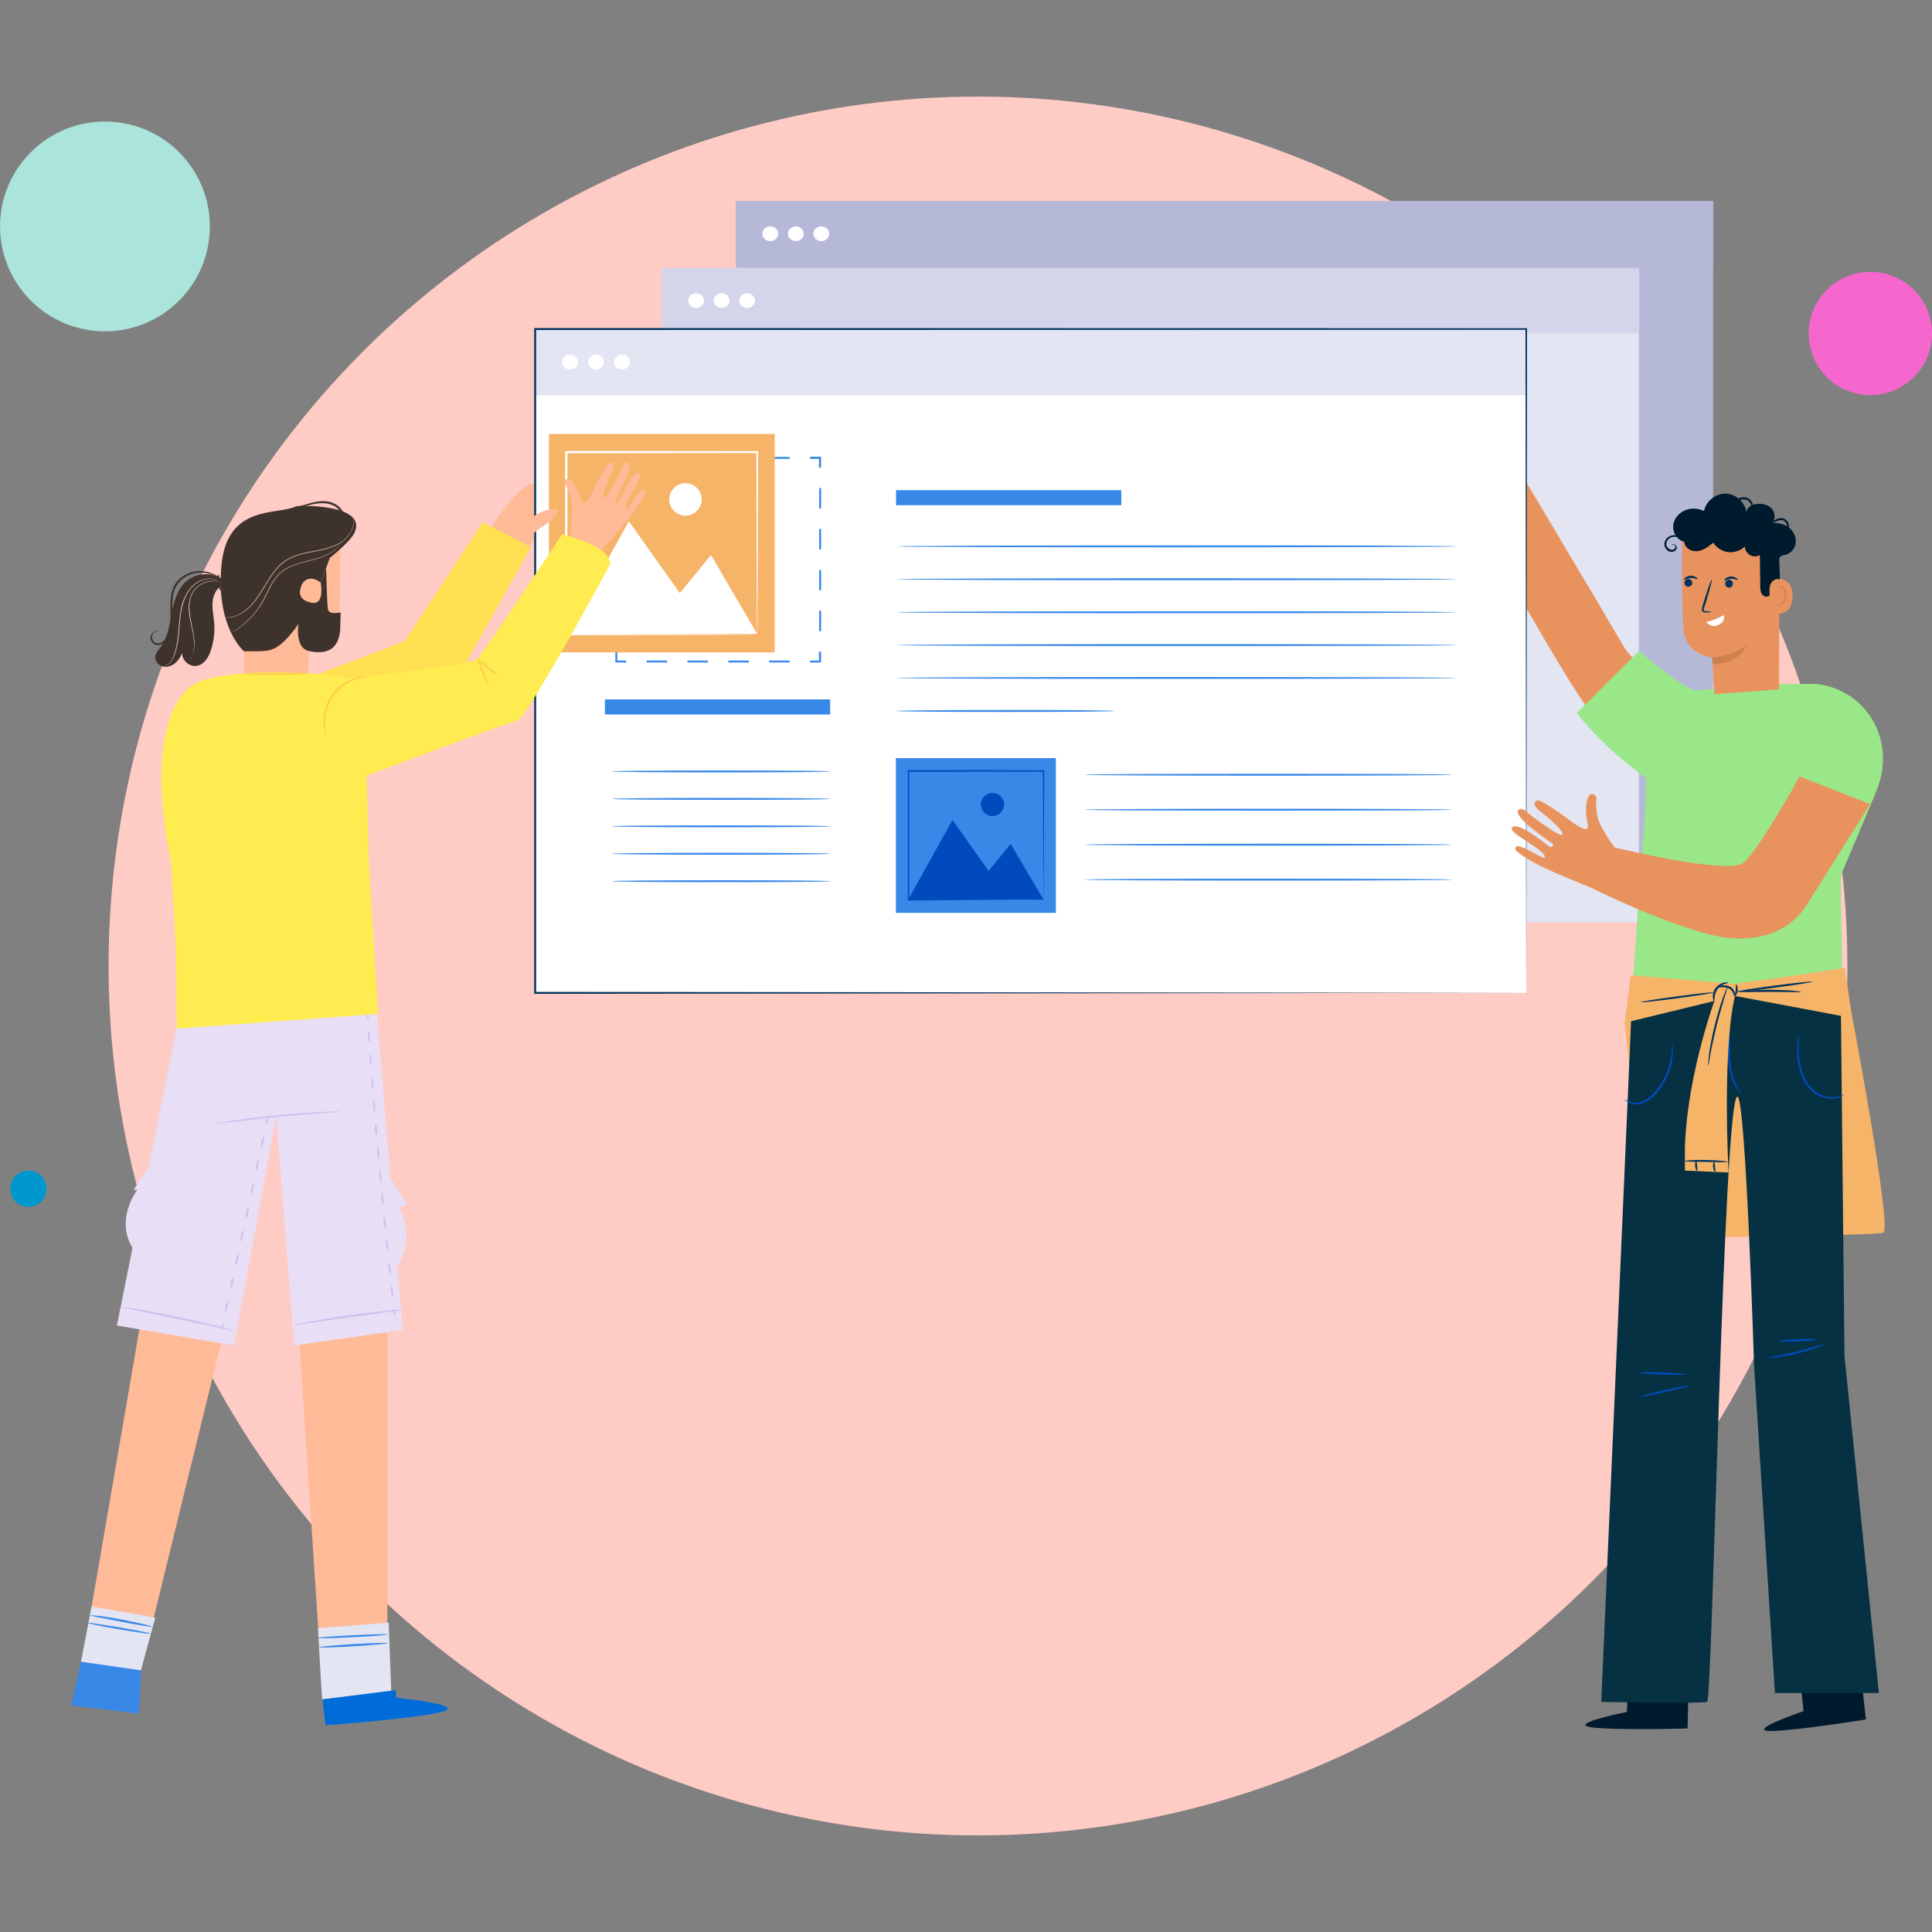 <svg xmlns="http://www.w3.org/2000/svg" id="Layer_1" viewBox="0 0 1000 1000">
  <rect x="0" y="0" width="1000" height="1000" fill="#808080" stroke="none"/>
  <style>
    .st4{fill:#b6b8d8}.st5{fill:#fff}.st6{fill:#e3e5f3}.st8{fill:#e8935d}.st9{fill:#ffba98}.st11{fill:#00335c}.st12{fill:#3888e8}.st13{fill:#004abd}.st14{fill:#f6b469}.st15{fill:#3e322c}.st16{fill:#c8a791}.st17{fill:#e8dff6}.st18{fill:#d1c1ee}.st21{opacity:.5;fill:#ffab4d}.st22{fill:#001a2d}.st25{opacity:.33;fill:#995c39}
  </style>
  <circle cx="968.1" cy="172.6" r="31.9" fill="#f667ce"/>
  <ellipse cx="54.3" cy="117.2" fill="#aae4da" rx="54.3" ry="54.3" transform="rotate(-45.001 54.313 117.169)"/>
  <path fill="#0097ce" d="M5.3 615.3c0-5.2 4.2-9.4 9.4-9.4s9.4 4.2 9.4 9.4-4.2 9.4-9.4 9.4-9.4-4.2-9.4-9.4z"/>
  <circle cx="506.2" cy="500" r="450" fill="#ffcbc5"/>
  <path d="M380.9 104h505.8v338.7H380.9z" class="st4"/>
  <path d="M380.9 104h505.8v33.8H380.9z" class="st4"/>
  <path d="M402.8 121c0 2.1-1.8 3.8-4.1 3.8s-4.1-1.7-4.1-3.8c0-2.1 1.8-3.8 4.1-3.8s4.1 1.7 4.1 3.8zM416 121c0 2.1-1.8 3.8-4.1 3.8s-4.1-1.7-4.1-3.8c0-2.1 1.8-3.8 4.1-3.8s4.1 1.7 4.1 3.8zM429.2 121c0 2.1-1.8 3.8-4.1 3.8s-4.1-1.7-4.1-3.8c0-2.1 1.8-3.8 4.1-3.8s4.1 1.7 4.1 3.8z" class="st5"/>
  <path d="M342.5 138.7h505.8v338.7H342.5z" class="st6"/>
  <path fill="#d4d5ea" d="M342.5 138.7h505.8v33.8H342.5z"/>
  <path d="M364.4 155.6c0 2.1-1.8 3.8-4.1 3.8s-4.1-1.7-4.1-3.8 1.8-3.8 4.1-3.8 4.1 1.7 4.1 3.8zM377.6 155.6c0 2.1-1.8 3.8-4.1 3.8s-4.1-1.7-4.1-3.8 1.8-3.8 4.1-3.8 4.1 1.7 4.1 3.8zM390.8 155.6c0 2.1-1.8 3.8-4.1 3.8s-4.1-1.7-4.1-3.8 1.8-3.8 4.1-3.8 4.1 1.7 4.1 3.8z" class="st5"/>
  <g>
    <path d="M857.5 353.6s-14.5-14.7-16.6-18.2c-10.8-18.6-58.4-98.4-58.4-98.4l-26.4 17.9s54.4 97.8 65.5 111.3c11.2 13.4 26.8 26.8 26.8 26.8l9.1-39.4z" class="st8"/>
  </g>
  <g>
    <path d="M249.6 280.3c.1 0 18.1-31.4 27.2-29.7 9.1 1.8 17.1 8.4 17.1 8.4l-23.1 27.1-21.2-5.8z" class="st9"/>
    <path fill="#ffe051" d="M144.1 356.7l65.3-24.8 40.5-61.6 24.9 12.9-47.1 84-77.4 29.3z"/>
  </g>
  <g>
    <path d="M277 170.3h513v343.6H277z" class="st5"/>
    <path d="M277 170.3h513v34.3H277z" class="st6"/>
    <path d="M299.2 187.4c0 2.1-1.9 3.9-4.1 3.9-2.3 0-4.1-1.7-4.1-3.9 0-2.1 1.9-3.9 4.1-3.9 2.3.1 4.1 1.8 4.1 3.9zM312.6 187.4c0 2.1-1.9 3.9-4.1 3.9-2.3 0-4.1-1.7-4.1-3.9 0-2.1 1.9-3.9 4.1-3.9 2.3.1 4.1 1.8 4.1 3.9zM326 187.4c0 2.1-1.9 3.9-4.1 3.9-2.3 0-4.1-1.7-4.1-3.9 0-2.1 1.9-3.9 4.1-3.9 2.2.1 4.1 1.8 4.1 3.9z" class="st5"/>
    <g>
      <path d="M790 513.9c0-3.5-.2-134.3-.4-343.6l.4.4c-141.4 0-319.7.1-513 .1l.5-.5v343.6l-.5-.5c302.2.3 508.6.5 513 .5-4.4 0-210.8.2-513 .5h-.5v-.5-344.1h.5c193.3 0 371.6.1 513 .1h.4v.4c-.2 209.3-.4 340.1-.4 343.6z" class="st11"/>
    </g>
    <g>
      <path d="M425 342.9h-5.7v-1h4.6v-4.6h1.1zM408.7 342.9h-10.6v-1h10.6v1zm-21.1 0H377v-1h10.6v1zm-21.2 0h-10.6v-1h10.6v1zm-21.1 0h-10.6v-1h10.6v1zM324.1 342.9h-5.6v-5.6h1v4.6h4.6zM319.5 326.7h-1v-10.6h1v10.6zm0-21.2h-1V295h1v10.5zm0-21.1h-1v-10.6h1v10.6zm0-21.2h-1v-10.6h1v10.6zM319.5 242.1h-1v-5.7h5.6v1.1h-4.6zM408.7 237.5h-10.6v-1h10.6v1zm-21.1 0H377v-1h10.6v1zm-21.2 0h-10.6v-1h10.6v1zm-21.1 0h-10.6v-1h10.6v1zM425 242.1h-1.1v-4.6h-4.6v-1.1h5.7zM425 326.7h-1v-10.6h1v10.6zm0-21.2h-1V295h1v10.5zm0-21.1h-1v-10.6h1v10.6zm0-21.2h-1v-10.6h1v10.6z" class="st12"/>
    </g>
    <g>
      <path d="M313.1 362h116.6v7.8H313.1zM463.8 253.7h116.6v7.8H463.8zM753.9 282.8c0 .3-65 .5-145.1.5s-145.1-.2-145.1-.5 64.9-.5 145.1-.5c80.2-.1 145.1.2 145.1.5zM753.9 299.8c0 .3-65 .5-145.1.5s-145.1-.2-145.1-.5 64.9-.5 145.1-.5c80.2 0 145.1.2 145.1.5zM753.9 316.9c0 .3-65 .5-145.1.5s-145.1-.2-145.1-.5 64.9-.5 145.1-.5c80.2-.1 145.1.2 145.1.5zM753.9 333.9c0 .3-65 .5-145.1.5s-145.1-.2-145.1-.5 64.9-.5 145.1-.5c80.2 0 145.1.2 145.1.5zM753.9 350.9c0 .3-65 .5-145.1.5s-145.1-.2-145.1-.5 64.9-.5 145.1-.5c80.2 0 145.1.2 145.1.5zM577 368c0 .3-25.4.5-56.6.5-31.3 0-56.6-.2-56.6-.5s25.3-.5 56.6-.5c31.3-.1 56.6.2 56.6.5zM751.8 401c0 .3-42.7.5-95.3.5-52.7 0-95.4-.2-95.4-.5s42.7-.5 95.4-.5c52.6 0 95.3.2 95.3.5zM751.8 419.1c0 .3-42.7.5-95.3.5-52.7 0-95.4-.2-95.4-.5s42.7-.5 95.4-.5c52.6 0 95.3.2 95.3.5zM751.8 437.2c0 .3-42.7.5-95.3.5-52.7 0-95.4-.2-95.4-.5s42.7-.5 95.4-.5c52.6 0 95.3.2 95.3.5zM751.8 455.3c0 .3-42.7.5-95.3.5-52.7 0-95.4-.2-95.4-.5s42.7-.5 95.4-.5c52.6 0 95.3.2 95.3.5zM430.1 399.3c0 .3-25.4.5-56.8.5s-56.8-.2-56.8-.5 25.4-.5 56.8-.5c31.3 0 56.8.2 56.8.5zM430.1 413.5c0 .3-25.4.5-56.8.5s-56.8-.2-56.8-.5 25.4-.5 56.8-.5c31.3 0 56.8.2 56.8.5zM430.1 427.7c0 .3-25.4.5-56.8.5s-56.8-.2-56.8-.5 25.4-.5 56.8-.5c31.3 0 56.8.2 56.8.5zM430.1 441.9c0 .3-25.4.5-56.8.5s-56.8-.2-56.8-.5 25.4-.5 56.8-.5c31.3 0 56.8.2 56.8.5zM430.1 456.1c0 .3-25.4.5-56.8.5s-56.8-.2-56.8-.5 25.4-.5 56.8-.5c31.3 0 56.8.2 56.8.5zM463.7 392.4h82.8v80.1h-82.8z" class="st12"/>
      <path d="M470.1 465.6l22.9-41.2 18.7 26.4 11.4-14 17 28.8zM519.7 416.4c0 3.3-2.7 6-6 6s-6-2.7-6-6 2.7-6 6-6c3.4 0 6 2.7 6 6z" class="st13"/>
      <path d="M540.1 465.8v-.3-.9-3.6c0-3.2 0-7.8-.1-13.6 0-11.7-.1-28.3-.2-48.3l.3.3c-20.3 0-44.3 0-69.9.1l.4-.4V465.9l-.3-.3c20.9.1 38.3.1 50.6.2 6.1 0 10.9.1 14.3.1h4.8c-.1-.1 0-.1.1-.1h-4.9c-3.3 0-8.1.1-14.2.1-12.3 0-29.8.1-50.8.2h-.3v-.3-31.6-17.3-8.9-9c-.4.3.5-.5.4-.4 25.7 0 49.7 0 69.9.1h.3v.3c-.1 20.1-.1 36.8-.2 48.6 0 5.8-.1 10.4-.1 13.5v4.4c-.1.3-.1.4-.1.3z" class="st13"/>
    </g>
  </g>
  <g>
    <path d="M284.1 224.6H401v113.1H284.1z" class="st14"/>
    <path d="M293.1 328.1l32.4-58.3 26.4 37.2 16.1-19.7 23.9 40.8zM363.2 258.5c0 4.6-3.8 8.4-8.4 8.4-4.6 0-8.4-3.8-8.4-8.4 0-4.6 3.8-8.4 8.4-8.4 4.6 0 8.4 3.8 8.4 8.4z" class="st5"/>
    <path d="M391.9 328.4v-.5-1.3c0-1.2 0-2.9-.1-5.1 0-4.5-.1-11-.1-19.2-.1-16.5-.1-40.1-.2-68.3l.5.5c-28.6 0-62.5.1-98.8.1l.5-.5v49.8c0 15.8 0 30.8-.1 44.6l-.5-.5c29.5.1 54.1.2 71.4.2 8.6.1 15.4.1 20.1.1 2.3 0 4.1 0 5.3.1h1.6-1.3c-1.2 0-3 0-5.3.1-4.7 0-11.5.1-20 .1-17.4.1-42.1.1-71.8.2h-.5v-.5c0-13.8 0-28.8-.1-44.6v-24.4-12.6V234l.6-.6c36.3 0 70.2.1 98.8.1h.5v.5c-.1 28.4-.2 52-.2 68.6-.1 8.2-.1 14.6-.1 19.1 0 2.1 0 3.8-.1 5v1.3c-.1.2-.1.4-.1.4z" class="st5"/>
  </g>
  <g>
    <path d="M316.6 279c5-5.9 10.9-13 13.5-17.1 4.8-7.6 4.2-8.1 3.2-8.5-2.6-1.2-9 13.1-9.4 9.2-.4-3.9 9.8-16.4 7-17.6-3.6-1.5-10 13.6-10.7 14.8-.6 1.2-2.4.3-1.8-.8.9-1.5 10.1-18.1 6.5-19.5-2-.8-3 2.9-3 2.9s-7.5 16.1-9.1 15.4c-1.7-.8 2.4-10.4 4-13.5 1.6-3.1.8-5.2-1.2-4.7-1.3.3-6.4 9.8-7.9 12.9-1.5 3.1-5.5 11.8-7 5.9-1.5-6-4.8-10-6.4-10.5-1.6-.5-2.8 1.7-1.7 3.2.9 1.2 1.9 3.7 2.6 5.6.5 1.6.8 3.2.8 4.9 0 1.4-.1 2.7-.1 3.9l-.6 12.2 14 9.6 7.3-8.3zM152.3 653.4l14.5 221.5 33.6-3.7s.8-215.9-.8-215.8-47.3-2-47.3-2zM79.2 647L41.4 866.6l29.9 4.5 52.3-213.6zM126.6 277.8l-.2 76.1 32.7 1.6.9-18.5s11.6 2.3 14.6-8.5c1.9-6.9 1.4-60.1 1.4-60.1l-49.4 9.4z" class="st9"/>
    <path d="M183.4 275.9c-2.2 4.6-12.7 12.9-12.7 12.9l-4.7 12.7c-4.1-3.2-9.6-3-10.7 4.2-.8 5.2 5.7 6.3 5.7 6.3-3.8 6.4-6.3 11.6-11.8 17.7-6 6.6-9.3 7.3-15.8 7.4h-7.1s-14.6-12.2-11.7-44.3c2.9-32.1 29.1-26 38.6-30.7 1.2-.6 37.5-1.4 30.2 13.8z" class="st15"/>
    <path d="M113.9 299.1c-5.4-3.1-12.8-2.3-17.5 1.8-4.7 4.1-6.4 10.6-7.6 16.8-1.1 6.1-2.1 12.6-5.9 17.6-1 1.3-2.1 2.5-2.5 4.1-.5 2.3 1.2 4.6 3.3 5.4 2.2.8 4.7.1 6.5-1.2 1.9-1.4 3.1-3.4 4.1-5.5-.1 3.9 4 7.3 7.8 6.5 3.7-.8 6-4.6 7.1-8.2 1.4-4.3 2-9 1.7-13.6-.3-4.2-1.4-8.4-.7-12.6.7-4.2 4-8.3 8.2-8.2M166 301.5s1.8 9.5-2.7 10.5c-1.9.4-4.2-.6-4.2-.6l-4.4 9.8s-2.8 14.1 5.3 15.8c7.5 1.6 15.3.5 16.1-11.4l.2-8.6s-6 1.3-6.5-1.4c-.6-2.7-1-21.5-1-21.5l-2.8 7.4z" class="st15"/>
    <path d="M82.3 326.7c0 .1-1.1-.2-2.5.8-.7.5-1.3 1.5-1.1 2.7.1 1.1 1 2.5 2.4 2.7 1.4.3 3.1-.4 4.2-1.8s1.9-3.3 2.4-5.3c.9-4.1.4-8.8.5-13.7.1-2.5.4-5 1.2-7.2.8-2.3 2.3-4.2 3.9-5.6 3.4-2.9 7.5-3.9 10.8-3.7 3.3.1 5.8 1.2 7.4 2 .8.4 1.4.8 1.8 1.1.4.3.6.5.5.5-.1.1-.9-.5-2.5-1.2s-4.1-1.6-7.3-1.6c-3.1-.1-7 1-10.1 3.7-1.5 1.4-2.8 3.2-3.6 5.3-.8 2.1-1 4.5-1.1 6.9-.1 4.8.5 9.6-.6 13.9-.5 2.1-1.4 4.1-2.7 5.6-1.3 1.5-3.3 2.4-5.1 2-1.8-.4-2.8-2.1-2.9-3.4-.1-1.4.7-2.5 1.5-3 1.8-1.3 3-.7 2.9-.7zM166.8 276.2c0-.1.7.1 1.8.1s2.9-.1 4.7-1.1c1.8-.9 3.5-2.9 3.9-5.6.2-1.3.1-2.7-.6-4-.6-1.3-1.6-2.4-2.9-3.3-2.6-1.7-5.7-2-8.4-1.8-2.7.2-5.2.9-7.2 1.4-4.1 1.1-6.8 1.3-6.8 1.2 0-.1.6-.2 1.8-.5 1.1-.3 2.8-.8 4.8-1.4 2-.6 4.5-1.4 7.3-1.7 2.8-.3 6.2-.1 9.1 1.9 1.4.9 2.6 2.2 3.3 3.7.7 1.5.8 3.1.6 4.6-.5 3-2.5 5.2-4.5 6.1-2 1-3.9 1-5.1.8-1.2 0-1.8-.4-1.8-.4z" class="st15"/>
    <path d="M116.3 319.6h.9c.6 0 1.5-.1 2.6-.3 2.2-.4 5.3-1.7 8.3-4.4 3.1-2.7 5.7-6.7 8.5-11.3 2.8-4.5 5.8-9.9 11-13.5 5.3-3.5 11.4-4.2 16.6-5.3 5.3-1 10-2.4 13.2-4.9 3.2-2.5 4.8-5.5 5.3-7.7s.2-3.5.3-3.5c0 0 .3 1.3-.1 3.5-.5 2.2-2.1 5.4-5.3 7.9-3.2 2.6-8 4.1-13.3 5.1-5.2 1.1-11.3 1.8-16.4 5.2-5.1 3.5-8.1 8.8-10.9 13.3-2.7 4.6-5.5 8.7-8.6 11.4-3.1 2.7-6.3 4-8.5 4.4-2.4.4-3.6.1-3.6.1z" class="st16"/>
    <path d="M119.4 327.7s.2-.2.7-.4c.4-.3 1.1-.7 1.9-1.2 1.6-1.1 3.9-2.8 6.4-5.2 2.5-2.4 5.2-5.7 7.4-9.7 2.3-4 4-8.9 7.5-13.1 3.6-4.2 8.7-5.9 13.1-7.1 4.5-1.2 8.6-2.1 11.8-3.5 3.2-1.4 5.5-3.1 6.8-4.6 1.3-1.4 1.8-2.4 1.8-2.4s-.4 1-1.7 2.5c-1.3 1.5-3.6 3.3-6.8 4.7-3.2 1.5-7.3 2.4-11.8 3.6-4.4 1.2-9.5 2.9-12.9 7-3.4 4.1-5.1 9-7.4 13-2.3 4-5 7.3-7.5 9.7-2.5 2.4-4.9 4.1-6.5 5.2-1.8 1-2.8 1.5-2.8 1.5z" class="st16"/>
    <path d="M98 342.5s.4-.6 1-1.8c.6-1.2 1.2-3.1 1.4-5.5.2-2.4-.1-5.3-.7-8.4-.6-3.1-1.6-6.6-1.9-10.3-.3-3.7.3-7.4 2-10.2 1.8-2.8 4.5-4.4 6.8-5.1 2.4-.7 4.4-.6 5.7-.4 1.3.3 2 .6 2 .6 0 .1-.7-.2-2.1-.5-1.3-.2-3.3-.2-5.6.5s-4.9 2.3-6.6 5c-1.7 2.7-2.2 6.3-1.9 10 .3 3.7 1.2 7.1 1.8 10.3.6 3.2.9 6.1.6 8.5-.2 2.4-.9 4.3-1.6 5.5-.4 1.3-.9 1.8-.9 1.8z" class="st5"/>
    <path d="M84.7 344.5c0-.1.9.2 2.2-.7 1.3-.9 2.5-2.8 3.3-5.5.9-2.6 1.5-5.9 1.9-9.5.4-3.6.5-7.7 1.2-11.9.6-4.2 2-8.1 4.2-11.2 2.1-3.1 5-5.1 7.8-5.8 2.7-.8 5.1-.5 6.5 0 1.5.5 2.2 1 2.2 1 0 .1-.7-.4-2.2-.9-1.5-.4-3.8-.6-6.4.2-2.6.7-5.5 2.7-7.5 5.7-2.1 3-3.4 6.9-4.1 11-.7 4.2-.8 8.2-1.2 11.9-.4 3.7-1 6.9-2 9.6-.9 2.6-2.2 4.6-3.5 5.5-1.5 1-2.5.6-2.4.6z" class="st16"/>
    <g>
      <path d="M114.1 305.9c-.3 0-.8-1.9-1.1-4.3-.2-1.8-.3-3.3-.2-4l.2.2c.2-.1 0-.1 0 0v.1s-.1.1-.2 0-.2-.4.2-.5h.1l.1.2c.3.7.6 2.2.8 3.9.4 2.4.4 4.4.1 4.4z" class="st15"/>
    </g>
    <g>
      <path d="M93.8 520.4L60.5 686.1l60.6 10.3L143 577.5l9.3 118.9 56.1-8-14.3-176.3z" class="st17"/>
      <path d="M176.4 575.4c0 .1-.9.2-2.6.3-1.9.1-4.3.3-7.1.5-6 .4-14.3 1.1-23.5 2-9.2.9-17.4 1.9-23.4 2.6-2.8.3-5.2.6-7.1.9-1.7.2-2.6.3-2.6.2 0-.1.9-.3 2.6-.6 1.7-.3 4.1-.7 7.1-1.2 6-.9 14.2-2 23.4-2.9 9.2-.9 17.5-1.4 23.5-1.7 3-.1 5.5-.2 7.1-.2 1.7 0 2.6 0 2.6.1z" class="st18"/>
      <path d="M202 609.4c.1.7 8.7 13.9 8.7 13.9l-4.4 1.9s9.5 13.1-.6 29.9l-3.7-45.7zM79.9 599.7c-.7.5-10.7 16.1-10.7 16.1h1.9s-11.7 15-2.5 30.1l11.3-46.2z" class="st17"/>
      <path d="M208.3 678c0 .1-.8.2-2.2.4-1.7.2-3.7.5-6 .8-5.4.7-12.3 1.7-19.9 2.7-7.6 1.1-14.6 2.2-19.9 2.9-2.4.3-4.4.6-6 .9-1.4.2-2.2.3-2.2.2 0-.1.8-.3 2.2-.6 1.4-.3 3.5-.7 6-1.2 5.1-1 12.1-2.1 19.9-3.3 7.8-1.1 14.9-1.9 20-2.4 2.6-.2 4.6-.4 6.1-.5 1.2 0 2 0 2 .1zM122.1 689c0 .1-.9-.1-2.4-.4-1.7-.4-3.9-.8-6.4-1.3-5.6-1.2-12.9-2.8-21-4.5-8.1-1.7-15.4-3.2-21.1-4.4-2.5-.5-4.7-1-6.4-1.4-1.5-.3-2.3-.6-2.3-.6 0-.1.9 0 2.4.2s3.7.6 6.4 1c5.4.9 12.9 2.3 21.1 4.1 8.2 1.7 15.6 3.5 21 4.8 2.7.7 4.8 1.3 6.3 1.7 1.6.4 2.4.7 2.4.8zM137.8 581.9c-.3-.1-.4-.8-.2-1.6s.6-1.5.8-1.4c.3.1.4.8.2 1.6-.1.9-.5 1.5-.8 1.4zM135.2 594.1c-.3-.1-.2-1.5.1-3.1.4-1.7.9-3 1.2-2.9.3.1.2 1.5-.1 3.1-.4 1.6-1 2.9-1.2 2.9zM132.5 606.2c-.3-.1-.2-1.5.1-3.1.4-1.7.9-3 1.2-2.9.3.1.2 1.5-.1 3.1-.4 1.7-.9 3-1.2 2.9zM129.9 618.3c-.3-.1-.2-1.5.1-3.1.4-1.7.9-3 1.2-2.9.3.1.2 1.5-.1 3.1-.4 1.7-.9 3-1.2 2.9zM127.3 630.5c-.3-.1-.2-1.5.1-3.1.4-1.7.9-3 1.2-2.9.3.1.2 1.5-.1 3.1-.4 1.6-.9 3-1.2 2.9zM124.6 642.6c-.3-.1-.2-1.5.1-3.1.4-1.7.9-3 1.2-2.9.3.1.2 1.5-.1 3.1-.3 1.7-.9 3-1.2 2.9zM122 654.8c-.3-.1-.2-1.5.1-3.1.4-1.7.9-3 1.2-2.9.3.1.2 1.5-.1 3.1-.4 1.6-.9 2.9-1.2 2.9zM119.4 666.9c-.3-.1-.2-1.5.1-3.1.4-1.7.9-3 1.2-2.9.3.1.2 1.5-.1 3.1-.4 1.7-.9 3-1.2 2.9zM116.7 679.1c-.3-.1-.2-1.5.1-3.1.4-1.7.9-3 1.2-2.9.3.1.2 1.5-.1 3.1-.3 1.6-.9 2.9-1.2 2.9z" class="st18"/>
      <path d="M114.8 688.1c-.3-.1-.4-.8-.2-1.6s.6-1.5.8-1.4c.3.1.4.8.2 1.6-.2.9-.5 1.5-.8 1.4z" class="st18"/>
      <g>
        <path d="M190.4 527.5c-.3 0-.6-.7-.6-1.5-.1-.8.1-1.6.4-1.6.3 0 .6.7.6 1.5.1.8-.1 1.5-.4 1.6zM191.2 539.5c-.3 0-.6-1.3-.7-3-.1-1.7 0-3 .3-3s.6 1.3.7 3c.1 1.6 0 3-.3 3zM192.1 551.5c-.3 0-.6-1.3-.8-3-.1-1.7 0-3 .3-3s.6 1.3.8 3c.1 1.6 0 3-.3 3zM193 563.6c-.3 0-.6-1.3-.8-3-.1-1.7 0-3 .3-3s.6 1.3.8 3c.1 1.6 0 2.9-.3 3zM193.9 575.6c-.3 0-.6-1.3-.8-3-.1-1.7 0-3 .3-3s.6 1.3.8 3c.2 1.6 0 3-.3 3zM194.9 587.6c-.3 0-.6-1.3-.8-3-.1-1.7 0-3 .3-3s.6 1.3.8 3c.2 1.6 0 3-.3 3zM196 599.6c-.3 0-.7-1.3-.8-3-.1-1.7 0-3 .3-3.1.3 0 .7 1.3.8 3 .1 1.7 0 3.1-.3 3.1zM197.1 611.6c-.3 0-.7-1.3-.8-3-.2-1.7 0-3 .3-3.1.3 0 .7 1.3.8 3 .1 1.7 0 3.1-.3 3.1zM198.2 623.6c-.3 0-.7-1.3-.8-3-.2-1.7-.1-3 .2-3.1.3 0 .7 1.3.8 2.9.2 1.8.1 3.2-.2 3.2zM199.4 635.6c-.3 0-.7-1.3-.8-2.9-.2-1.7-.1-3 .2-3.1.3 0 .7 1.3.8 2.9.2 1.7.1 3.1-.2 3.1zM200.7 647.6c-.3 0-.7-1.3-.8-2.9-.2-1.7-.1-3 .2-3.1.3 0 .7 1.3.8 2.9.2 1.7.1 3.1-.2 3.1zM201.9 659.6c-.3 0-.7-1.3-.9-2.9-.2-1.7-.1-3 .2-3.1.3 0 .7 1.3.9 2.9.2 1.7.1 3.1-.2 3.1zM203.3 671.6c-.3 0-.7-1.3-.9-2.9-.2-1.7-.1-3 .2-3.1.3 0 .7 1.3.9 2.9.1 1.7.1 3.1-.2 3.1zM204.3 680.7c-.3 0-.6-.6-.7-1.5-.1-.8.1-1.6.4-1.6.3 0 .6.6.7 1.5 0 .8-.1 1.5-.4 1.6z" class="st18"/>
      </g>
    </g>
    <g>
      <path d="M41.9 860.1l5.5-28.6 33 5.8-8 29.1z" class="st6"/>
      <path d="M41.9 860.1l-5 22.6 34.9 4.3 1.3-22.4zM79.1 842c0 .1-1.9-.1-4.8-.5-3-.5-7-1.2-11.5-2.1-4.3-.8-8.1-1.6-11.5-2.2-2.9-.6-4.8-.9-4.7-1.1 0-.1 1.9 0 4.8.3 3 .4 7.1 1 11.6 1.9 4.5.9 8.5 1.7 11.5 2.4 2.8.7 4.6 1.2 4.6 1.3zM77.7 845.6c0 .1-1.9 0-4.8-.5-2.9-.4-7-1.1-11.4-1.8-4.5-.8-8.5-1.5-11.4-2.1-2.9-.6-4.7-1.1-4.7-1.2 0-.1 1.8 0 4.8.5 2.9.4 7 1.1 11.5 1.8 4.5.8 8.5 1.5 11.4 2.1 2.9.6 4.6 1 4.6 1.2z" class="st12"/>
    </g>
    <g>
      <path d="M166.8 879.6c-.4-2.5-2.2-36.9-2.2-36.9l36.6-2.8 1.3 35.5-35.7 4.2z" class="st6"/>
      <path fill="#006cda" d="M205.2 878.8l-.5-4-37.8 4.8 1.6 13.3 2.4-.1c10.5-.7 53.2-4.4 59.8-7.4 7.4-3.4-25.5-6.6-25.5-6.6z"/>
      <path d="M200.8 846c0 .3-8.1.9-18.1 1.4-10 .5-18.2.7-18.2.4 0-.3 8.1-.9 18.1-1.4 10-.5 18.1-.7 18.2-.4zM200.8 850.5c0 .3-8 1-17.8 1.6-9.9.6-17.9.8-17.9.5 0-.3 8-1 17.8-1.6 9.8-.6 17.8-.8 17.9-.5z" class="st12"/>
    </g>
    <g>
      <path fill="#ffec51" d="M88.7 447.6l2.4 45.2.4 39.6 104.2-7.6-4.5-72.8c-.7-17-1-34.8-1.4-50.5 7.1-2.7 73.3-27.7 77.8-28.4 4.8-.7 48.1-80.8 48.1-80.8 1.4-9.6-24.7-15.8-24.7-15.8s-40.5 61.1-43.9 64.5c-3.4 3.4-66.8 10.1-66.8 10.1-19.5-4.4-68.7-5.1-80.6 3.7-.1-.1-27.1 13.2-11 92.8z"/>
      <path d="M252.8 354.7c-.3.1-1.9-2.8-3.3-6.7-1.4-3.9-2.6-6.9-2.4-7 .3-.1 1.9 2.8 3.3 6.7 1.3 3.8 2.6 6.8 2.4 7z" class="st21"/>
      <path d="M257.3 349.5c-.2.2-2.5-1.6-5.4-3.9-2.9-2.2-5-4.5-4.8-4.7.2-.2 2.5 1.6 5.4 3.9 2.9 2.2 5 4.5 4.8 4.7zM190.6 350.1c0 .2-2.4.2-6.1 1.4-3.6 1.2-8.5 4-11.9 8.7-3.4 4.8-4.4 10.3-4.4 14.1 0 3.9.8 6.2.6 6.2-.1 0-.3-.5-.6-1.6s-.6-2.6-.7-4.6c-.2-3.9.7-9.7 4.3-14.7 3.6-5 8.7-7.8 12.5-8.8 1.9-.6 3.5-.8 4.6-.8 1.1 0 1.7.1 1.7.1zM159.5 348.7c0 .3-7.4.6-16.6.6-9.2.1-16.6-.1-16.6-.4 0-.3 7.4-.6 16.6-.6 9.2-.1 16.6.1 16.6.4z" class="st21"/>
    </g>
  </g>
  <g>
    <path d="M270.6 263.3c2.3.5 4.2 2.2 5.1 4.4 3.6-2.9 8.3-4.4 13-4.2-.3 2.7-2.2 5-4.3 6.6-2.1 1.7-4.6 2.9-6.7 4.6-2.1 1.7-4.1 3.9-4.5 6.6" class="st9"/>
  </g>
  <g>
    <path d="M933.5 885.7l-1.7-16.7 31.3-3.4 2.7 24.4-1.9.3c-8.6 1.4-43.7 6.6-49.7 5.5-6.6-1.3 19.3-10.1 19.3-10.1zM842.1 886.1l.5-16.8 31.4.7-.5 24.6-2 .1c-8.7.3-44.2.8-49.9-1.1-6.3-2.2 20.5-7.5 20.5-7.5z" class="st22"/>
    <path d="M957.5 519.8s22.3 116.8 17.2 118.3c-5.1 1.5-121.2 2.7-121.2 2.7l-12.6-111.4 55.3-18.3 61.3 8.7z" class="st14"/>
    <path fill="#053142" d="M952.5 489.9l2.2 212 17.8 174.4h-53.8l-10.8-169.4s-4.3-139.2-8.6-139.3c-7.3-.1-12.9 312.7-15.7 313.3-4.8 1-54.8 0-54.8 0s16.1-365.5 16-365.5c-.2 0 107.7-25.5 107.7-25.5z"/>
    <path d="M901.2 566.2c-.1 0-.5-.4-1.3-1.3-.7-1-1.7-2.4-2.6-4.3-.9-1.9-1.7-4.4-2.2-7.2-.5-2.8-.7-5.9-.8-9.1-.1-6.5.2-12.2.3-16.5.2-4.2.3-6.8.5-6.8.1 0 .2 2.6.3 6.8v16.4c.1 6.4 1 12.1 2.6 16 1.6 3.9 3.4 5.9 3.2 6zM930.8 535.3c.2 0 .1 2.7.2 7.1.1 4.3.4 10.5 3.5 16.3 1.5 2.9 3.6 5.3 6 6.8 2.3 1.5 4.9 2.2 7 2.4 4.3.3 6.7-1.4 6.8-1.1 0 0-.5.5-1.6 1s-2.9 1-5.2.9c-2.2-.1-4.9-.8-7.5-2.3-2.5-1.6-4.8-4.1-6.4-7.1-3.2-6.1-3.4-12.5-3.4-16.8 0-2.2.2-4 .3-5.2.1-1.3.2-2 .3-2zM840.9 569c.1-.1.5.4 1.5.9s2.6 1 4.6.9c2-.1 4.3-1 6.4-2.6 2.1-1.6 4-3.9 5.8-6.4 3.5-5.2 5.1-10.7 5.7-14.7.6-4 .4-6.6.6-6.6.1 0 .2.6.3 1.8.1 1.2.1 2.8-.1 4.9-.4 4.1-2 9.9-5.6 15.2-1.8 2.6-3.8 5-6.1 6.6-2.2 1.7-4.8 2.6-6.9 2.6-2.1.1-3.8-.6-4.8-1.3-1.1-.7-1.5-1.3-1.4-1.3zM944.6 695.6c0 .1-1.5.9-4.1 1.8-2.6 1-6.3 2.2-10.4 3.2-4.1 1-8 1.6-10.7 2-2.8.3-4.5.4-4.5.3 0-.3 6.8-1.3 15-3.3 8.1-2 14.6-4.3 14.7-4zM940.6 693.3c0 .3-4.5.7-10 1-5.5.3-10 .2-10.1-.1 0-.3 4.5-.7 10-1 5.6-.3 10.1-.2 10.1.1zM874.7 717.1c.1.3-5.7 1.8-12.8 3.4-7.1 1.6-12.9 2.7-13 2.4-.1-.3 5.7-1.8 12.8-3.4 7.1-1.6 13-2.7 13-2.4zM872.8 711.4c0 .3-5.4.3-12 .1-6.6-.2-11.9-.7-11.9-1 0-.3 5.4-.3 12-.1 6.5.3 11.9.7 11.9 1z" class="st13"/>
    <g>
      <path fill="#9ae789" d="M922.5 354h17s16.9.4 28 16c7.8 11 9.1 25.3 4.3 37.9l-1.8 4.6-16.6 39.2c-1.3 5.2 0 15.8 0 56.7l-108.7 7.1 4.7-68.3 1.8-19.8.9-24.7s-20-13.4-36-33.6l32.3-32.2s23.9 21.1 30.3 20.4c6.4-.6 43.8-3.3 43.8-3.3z"/>
    </g>
    <g>
      <path d="M920.8 356.8l-33.4 2.5c-.4-3.9-1.1-18.9-1.1-18.9s-14-1.3-15-15.1c-1-13.8-.6-45.7-.6-45.7 15.6-7.9 34.2-6.7 48.7 3.1l1.7 1.5-.3 72.6z" class="st8"/>
      <path d="M875.3 303.1c.8-.8.8-2.1 0-2.8-.8-.8-2.1-.8-2.8 0-.8.8-.8 2.1 0 2.8.7.8 2 .8 2.8 0z" class="st11"/>
      <path d="M871.7 300.2c.2.2 1.5-.9 3.4-1 1.9-.2 3.3.8 3.5.5.1-.1-.1-.5-.8-1-.6-.4-1.7-.8-2.9-.7-1.2.1-2.2.6-2.7 1.1-.4.5-.6 1-.5 1.1zM893.8 300.5c-.9.6-1.1 1.9-.5 2.8.6.9 1.9 1.1 2.8.5.9-.6 1.1-1.9.5-2.8-.6-1-1.9-1.2-2.8-.5z" class="st11"/>
      <path d="M892.5 300.6c.2.2 1.5-.9 3.4-1 1.9-.2 3.3.8 3.5.5.1-.1-.1-.5-.8-1-.6-.4-1.7-.8-2.9-.7-1.2.1-2.2.6-2.7 1.1-.4.5-.6 1-.5 1.1zM885.9 316.7c0 .1-1.2.3-3.1.3-.2 0-.5 0-.9-.1-.3-.1-.7-.3-.9-.7-.3-.8 0-1.5.1-2.1.4-1.3.8-2.6 1.2-4 1.7-5.6 3.4-10.1 3.7-10.1s-.9 4.7-2.6 10.4c-.4 1.4-.9 2.7-1.3 4-.2.6-.4 1.2-.3 1.5.1.3.5.4 1 .4 1.9.1 3.1.3 3.1.4z" class="st11"/>
      <g>
        <path d="M892.2 318.5c1.9-1.3-5.3 3.2-9.2 3.3 0 0 2.4 3.4 6.3 1.7 4.1-1.8 2.9-5 2.9-5z" class="st5"/>
      </g>
      <g>
        <path d="M886.2 340.2s8.8.2 17.7-6.2c0 0-3.6 10.2-17.5 9.8l-.2-3.6z" class="st25"/>
      </g>
      <g>
        <path d="M918.4 299.4c.3-.1 10.3-1.4 9.3 10.4-.9 11.8-12.5 6.9-12.5 6.6 0-.4 3.2-17 3.2-17z" class="st8"/>
        <path d="M919.1 312.5c.1 0 .2.2.5.3.3.2.9.3 1.5.2 1.3-.4 2.5-2.2 2.7-4.4.1-1.1 0-2.1-.3-3-.3-.9-.8-1.5-1.4-1.7-.6-.2-1.1.1-1.3.5-.2.3-.1.6-.2.6 0 0-.2-.2-.1-.7.1-.2.2-.5.5-.7.3-.2.7-.3 1.2-.2.9.1 1.7 1 2 2 .4 1 .6 2.1.4 3.3-.3 2.4-1.7 4.5-3.4 4.8-.8.1-1.5-.2-1.8-.5-.3-.2-.3-.5-.3-.5z" class="st25"/>
      </g>
      <g>
        <path d="M871.7 280.4c-3.4-.8-5.8-4.4-5.7-7.9.1-3.5 2.6-6.7 5.8-8.2 3.2-1.5 7-1.3 10.2.2 1-5.1 6-9.1 11.2-9 5.2.1 10 4.4 10.7 9.6.3-2.7 3.4-4.2 6-4.3 2.7-.2 5.6.6 7.3 2.7 1.7 2 1.9 5.5-.1 7.3 3-.3 6.1.3 8.6 2.1s4 4.8 3.8 7.8c-.2 3-2.5 5.8-5.4 6.5-1 .2-2.2.3-2.8 1.1-.3.5-.3 1.1-.3 1.7.1 3.3.2 6.6.3 10-1.8-.9-4 .4-4.8 2.2-.8 1.8-.7 3.8-.5 5.8-.9 1.3-3 .9-3.9-.3-.9-1.2-1-2.9-1-4.4-.1-5.3-.1-10.7-.2-16-1.6.9-3.6.9-5.1 0-1.6-.9-2.6-2.6-2.7-4.4-2.3 2.2-5.5 3.2-8.6 2.9-3.1-.4-6-2.2-7.7-4.9-1.7 1.3-3.3 2.6-5.2 3.5-1.9.9-4.2 1.2-6.2.5s-3.6-2.6-3.6-4.7c.2-.2.5-.4.7-.6" class="st22"/>
      </g>
      <g>
        <path d="M865.2 282.2c-.1 0 .1-.5.9-.5.3 0 .8.1 1.2.4.4.4.6 1 .5 1.7-.1.6-.6 1.3-1.3 1.6-.7.3-1.5.3-2.3.1-1.6-.5-2.9-2.2-2.7-4.2.2-1.9 1.6-3.4 3.1-3.9 1.5-.6 3-.4 4-.1 2.2.8 3.1 1.9 3 2-.1.2-1.2-.8-3.2-1.3-1-.2-2.3-.3-3.5.2-1.2.5-2.2 1.6-2.4 3.1-.2 1.4.8 2.7 2 3.1 1.2.5 2.4-.1 2.6-1 .3-.9-.4-1.5-.9-1.5-.7.1-1 .4-1 .3z" class="st22"/>
      </g>
      <g>
        <path d="M920.9 279.1c-.1-.1.9-.9 2.1-2.2.6-.7 1.3-1.6 1.7-2.7.4-1.1.5-2.4-.2-3.5s-1.8-1.7-3-1.5c-1.1.2-2.2.7-3 1.1-1.6.9-2.4 1.8-2.5 1.7-.1-.1.5-1.2 2.1-2.4.8-.6 1.8-1.2 3.2-1.4.7-.1 1.5-.1 2.2.3.7.3 1.4.9 1.8 1.6.9 1.4.7 3.2.2 4.4-.5 1.3-1.3 2.2-2 2.9-1.5 1.3-2.6 1.8-2.6 1.7z" class="st22"/>
      </g>
      <g>
        <path d="M894.4 264.8c-.1-.1.3-1.2 1.3-3 .5-.9 1.3-1.9 2.3-2.8 1.1-.9 2.6-1.6 4.3-1.6 1.7-.1 3.4.7 4.2 2 .8 1.2 1.1 2.5 1 3.6-.1 2.1-.7 3.3-.8 3.2-.2 0 .2-1.3.1-3.2-.1-.9-.3-2.1-1.1-3-.7-1-2-1.6-3.4-1.5-2.9.1-4.9 2.2-6 3.8-1.1 1.5-1.7 2.6-1.9 2.5z" class="st22"/>
      </g>
    </g>
    <g>
      <path d="M931.5 401.9s-21.1 38-29 44.6c-7.9 6.6-66.9-7.9-66.9-7.9l-1-1.6s-2.7-3.3-6.2-10.1c-.9-1.8-1.5-3.7-1.8-5.6-.3-2.4-.7-5.6-.3-7.4.4-2.2-2-3.8-3.5-2.5-1.5 1.4-2.8 7.5-1.1 14.6 1.7 7.1-7.2.1-10.5-2.4s-13.8-9.8-15.4-9.4c-2.3.6-2 3.2 1.3 5.7 3.4 2.5 12.9 10.4 11.5 12.1-1.3 1.7-17.9-11.3-17.9-11.3s-3.1-3.4-4.8-1.4c-3 3.5 15.7 16 17.5 17.1 1.3.8-.2 2.7-1.5 1.8-1.3-1-16.3-13.4-19.3-9.9-2.3 2.7 15.2 10.4 16.9 14.7 1.7 4.3-12.7-7.3-14.9-4.6-.8 1-1.2 1.8 8 7.3 6.6 3.9 22.2 10.3 31 13.8 8 4 37.5 18.1 61.7 24.3 18.7 4.7 38.3 1.5 49.2-14.4l33.5-53.2-36.5-14.3z" class="st8"/>
    </g>
    <g>
      <path d="M840.9 529.4l57.1-13.9v-6.3l-53.9-4.4zM954.8 500.8c-3.9 1.2-56.8 8.4-56.8 8.4v6.3l60.7 11.4-3.9-26.1z" class="st14"/>
      <path d="M887.4 518.6c-.1.1-.6-.7-.8-2-.2-1.3 0-3.3 1.3-5.1 1.2-1.7 3.1-2.6 4.4-2.9 1.3-.3 2.2 0 2.2.1 0 .2-.8.2-1.9.6-1.1.4-2.6 1.3-3.7 2.8-1 1.5-1.4 3.2-1.4 4.4-.1 1.3.1 2-.1 2.1z" class="st11"/>
      <path d="M889.2 511c0-.1.5-.5 1.6-.8 1.1-.3 2.7-.4 4.4.4 1.7.7 2.6 2.4 2.7 3.5.1 1.2-.3 1.8-.4 1.8-.2 0 0-.7-.3-1.6-.3-.9-1-2.1-2.4-2.7-1.3-.6-2.8-.7-3.8-.6-1.1.1-1.7.2-1.8 0z" class="st11"/>
      <path d="M898.6 509.5c.2-.1 1.1 1.4.8 3.4-.3 2-1.6 3.2-1.8 3-.2-.2.5-1.5.8-3.2.2-1.7-.1-3.1.2-3.2zM849.3 518.7c0-.3 8.4-1.6 18.8-3s18.9-2.3 18.9-2c0 .3-8.4 1.6-18.8 3s-18.9 2.3-18.9 2z" class="st11"/>
      <path d="M938.2 508.1c0 .3-8.6 1.7-19.4 3.1-10.7 1.4-19.5 2.3-19.5 2 0-.3 8.6-1.7 19.4-3.1 10.7-1.4 19.5-2.3 19.5-2z" class="st11"/>
      <path d="M932.1 513.4c0 .2-1.8.2-4.8.1-3.3 0-7.2-.1-11.5-.1s-8.1 0-11.5.1c-2.9 0-4.8 0-4.8-.2 0-.1 1.8-.4 4.7-.6 2.9-.2 7-.4 11.5-.4s8.6.2 11.5.4c3.1.3 4.9.5 4.9.7z" class="st11"/>
      <g>
        <path d="M889.4 512.4s-15.9 40.8-17.3 81.2v12.3l22.6 1s-3.4-63.1 3.3-91.3l-8.6-3.2z" class="st14"/>
        <path d="M894.2 601.4c0 .3-5 .1-11.1 0s-11.1-.1-11.1-.4c0-.3 5-.8 11.1-.6 6.1.1 11.1.7 11.1 1z" class="st11"/>
        <path d="M878.3 606c-.3.1-.8-1.1-.9-2.6-.1-1.5.2-2.7.4-2.7.3 0 .5 1.2.6 2.6.2 1.5.2 2.6-.1 2.7zM887.7 606.5c-.3.1-.9-1-1-2.5-.2-1.5.2-2.7.5-2.7s.4 1.2.5 2.6c.2 1.3.3 2.5 0 2.6zM884.1 551.8c-.1 0 0-2.4.5-6.2.5-3.8 1.5-9.1 2.9-14.8 1.4-5.7 3-10.8 4.3-14.4 1.3-3.6 2.3-5.8 2.4-5.8.1.1-.6 2.3-1.7 6s-2.6 8.8-4 14.4c-1.4 5.7-2.5 10.9-3.2 14.6-.6 3.9-1.1 6.2-1.2 6.2z" class="st11"/>
      </g>
    </g>
  </g>
</svg>